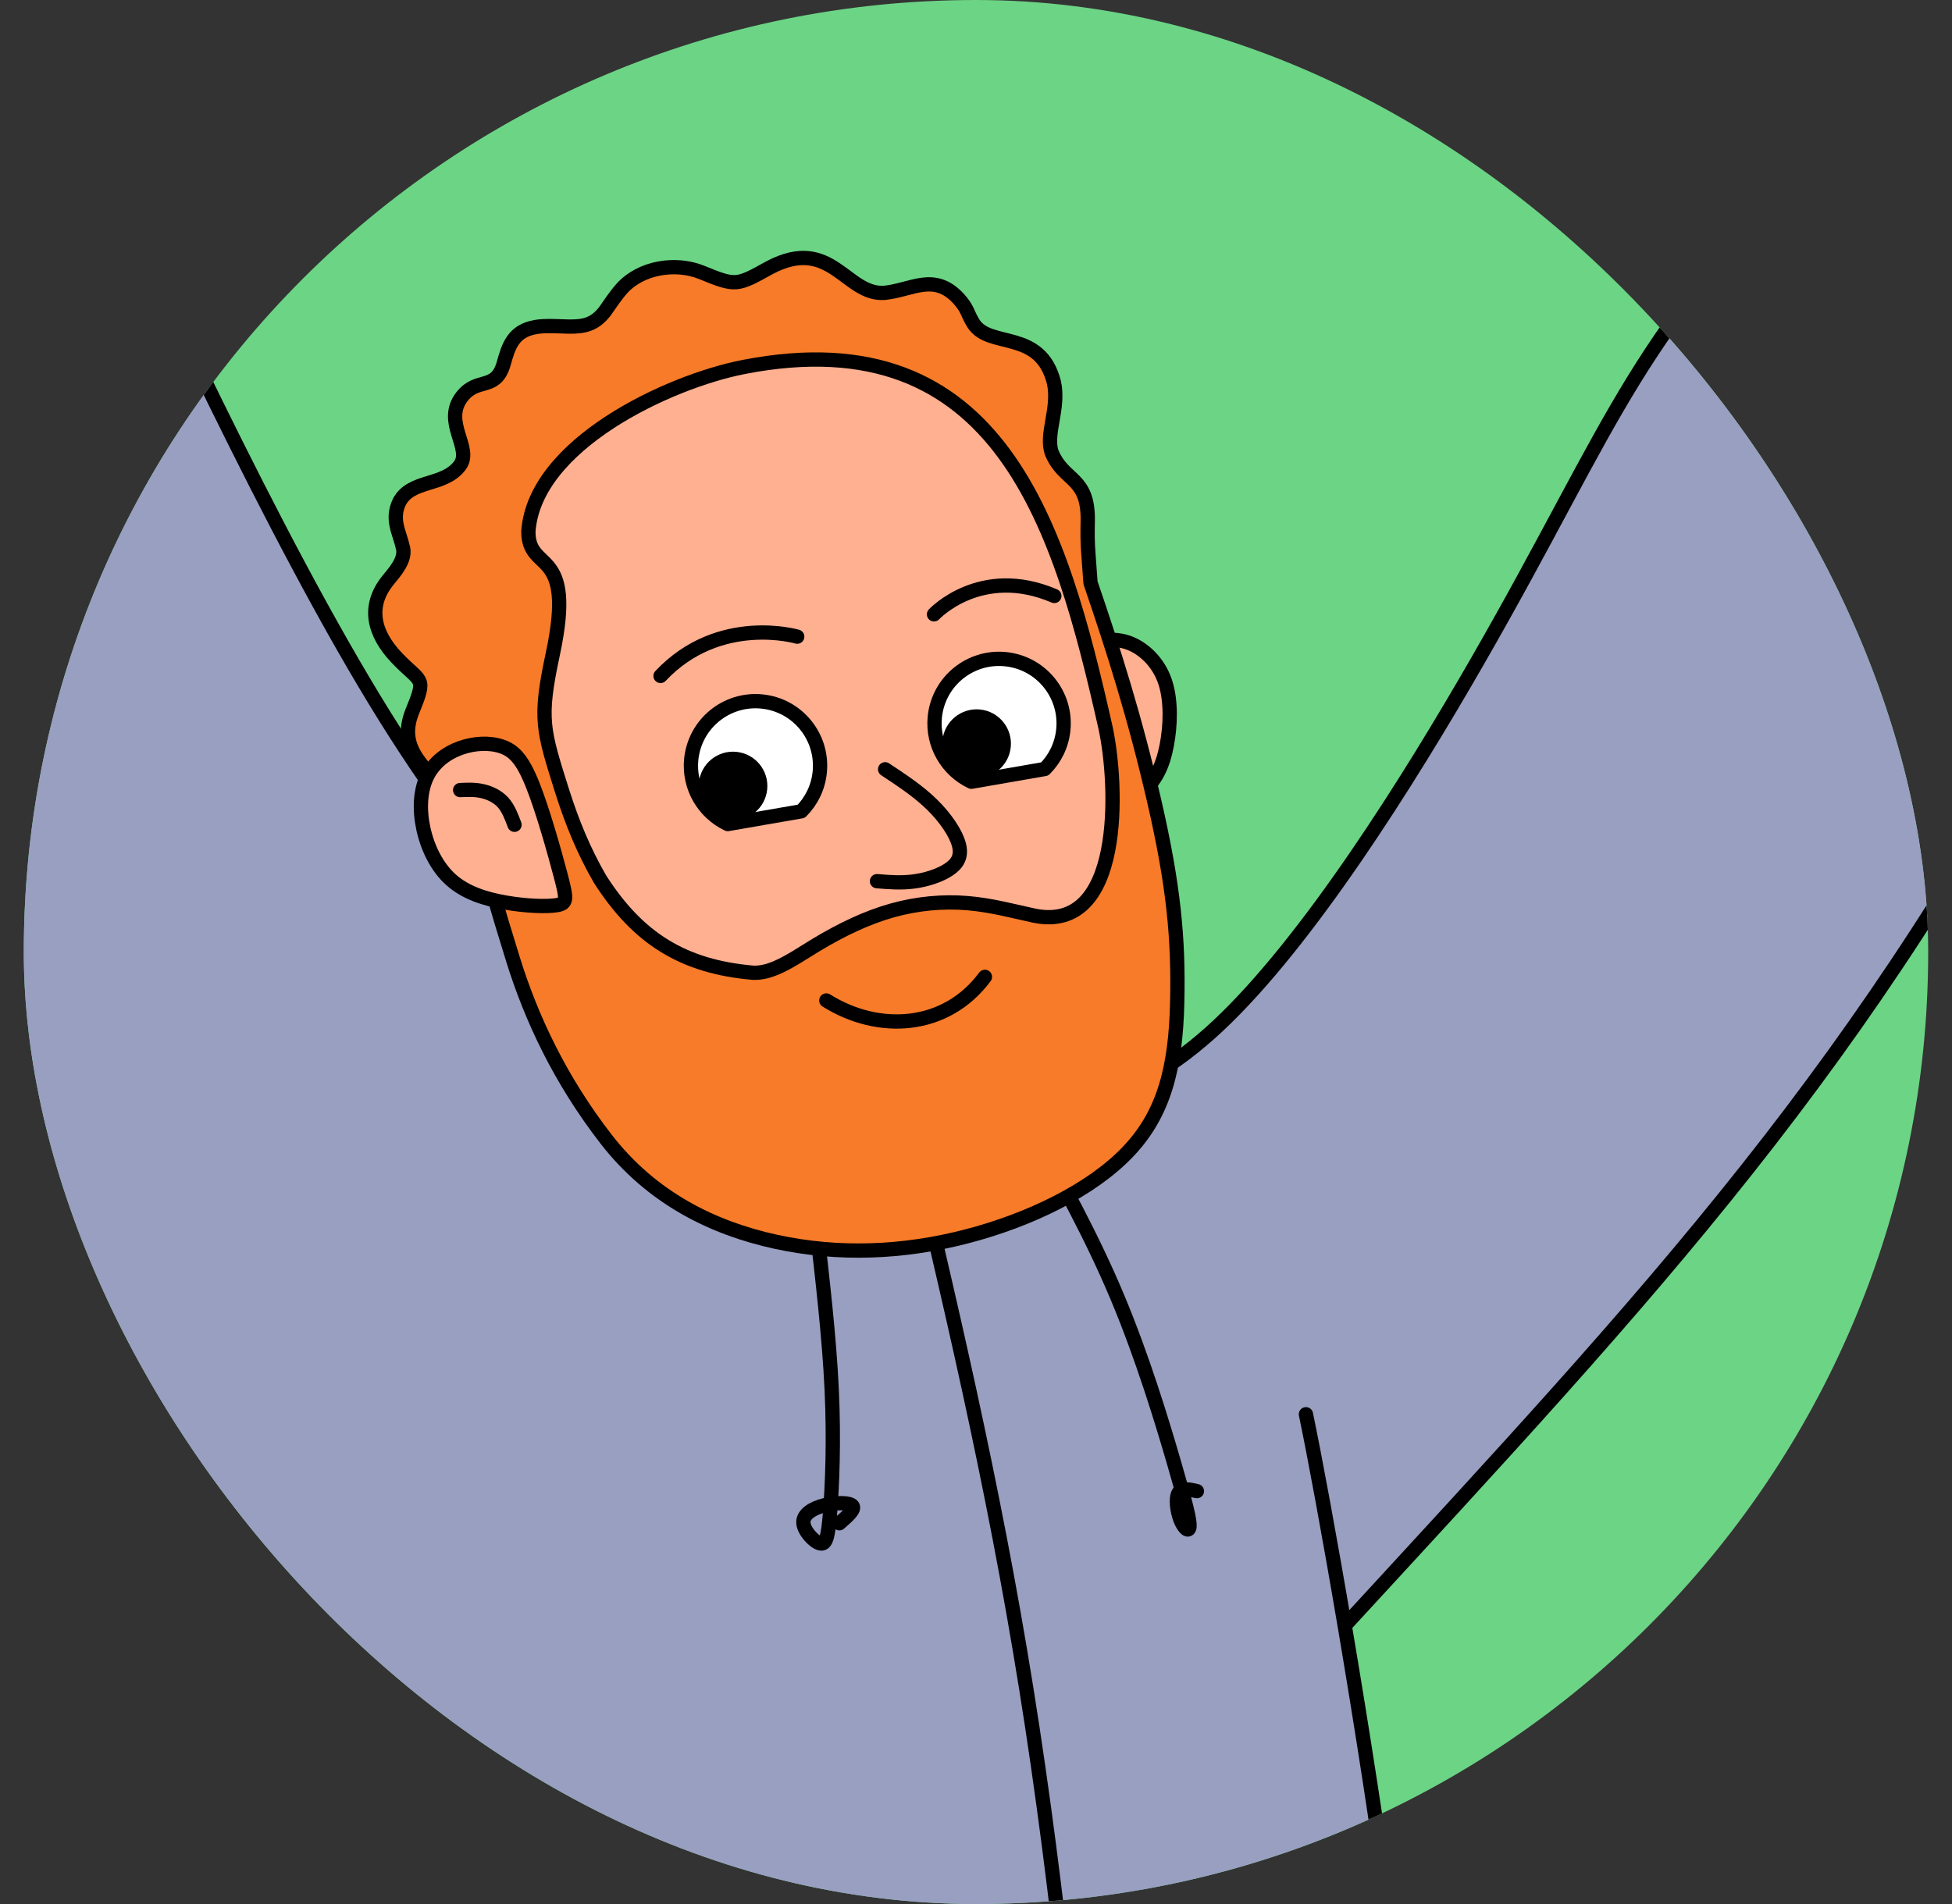 <svg width="41" height="40" viewBox="0 0 41 40" fill="none" xmlns="http://www.w3.org/2000/svg">
<rect x="0" y="0" width="41" height="40" fill="#333333" stroke="none"/>
<g clip-path="url(#clip0_81_1126)">
<rect x="0.5" width="40" height="40" rx="20" fill="#6CD485"/>
<path fill-rule="evenodd" clip-rule="evenodd" d="M42.686 -4.498C42.732 -4.644 42.771 -4.788 42.801 -4.932C42.885 -5.331 42.893 -5.721 42.791 -5.975C42.69 -6.229 42.479 -6.346 42.216 -6.277C41.953 -6.207 41.638 -5.95 41.302 -5.421C40.967 -4.891 40.609 -4.089 40.382 -3.367C40.154 -2.645 40.056 -2.002 40.174 -1.251C40.291 -0.499 40.623 0.361 40.795 1.068C40.966 1.774 40.976 2.327 40.839 2.826C40.701 3.325 40.414 3.77 40.128 4.216C41.209 5.318 42.29 6.419 43.371 7.521C43.846 6.704 44.32 5.888 44.739 5.157C45.159 4.426 45.524 3.781 45.763 3.208C46.002 2.635 46.116 2.134 46.08 1.541C46.054 1.121 45.953 0.655 45.831 0.176C45.961 0.115 46.11 -0.028 46.276 -0.284C46.481 -0.598 46.586 -1.09 46.608 -1.499C46.63 -1.908 46.568 -2.235 46.462 -2.457C46.357 -2.679 46.206 -2.799 46.016 -2.825C45.925 -2.837 45.826 -2.829 45.721 -2.809C45.701 -2.936 45.666 -3.047 45.614 -3.135C45.491 -3.345 45.268 -3.425 45.04 -3.448C44.93 -3.459 44.819 -3.457 44.707 -3.449C44.672 -3.692 44.578 -3.856 44.442 -3.972C44.286 -4.104 44.074 -4.175 43.845 -4.161C43.728 -4.153 43.607 -4.124 43.484 -4.083C43.392 -4.281 43.258 -4.403 43.071 -4.458C42.959 -4.491 42.827 -4.5 42.686 -4.498Z" fill="#FFB091"/>
<path d="M42.401 -3.712C42.56 -4.122 42.718 -4.532 42.801 -4.932C42.885 -5.331 42.893 -5.721 42.792 -5.975C42.69 -6.229 42.479 -6.346 42.216 -6.277C41.953 -6.207 41.639 -5.95 41.303 -5.421C40.967 -4.891 40.61 -4.089 40.382 -3.367C40.155 -2.645 40.057 -2.002 40.174 -1.251C40.291 -0.499 40.624 0.361 40.795 1.068C40.967 1.774 40.977 2.327 40.839 2.826C40.701 3.325 40.415 3.77 40.129 4.216" stroke="black" stroke-width="0.3" stroke-miterlimit="22.926" stroke-linecap="round" stroke-linejoin="round"/>
<path fill-rule="evenodd" clip-rule="evenodd" d="M44.314 7.17C44.56 6.785 44.852 6.214 45.102 5.81C45.351 5.405 45.557 5.168 45.644 5.025C45.73 4.882 45.697 4.834 45.558 4.66C45.42 4.486 45.178 4.186 44.804 3.866C44.431 3.547 43.926 3.208 43.391 2.936C42.856 2.665 42.29 2.461 41.803 2.376C41.316 2.292 40.908 2.326 40.622 2.376C40.336 2.426 40.172 2.491 40.076 2.536C39.98 2.582 39.951 2.607 39.936 2.701C39.92 2.794 39.918 2.956 39.863 3.297C39.808 3.638 39.7 4.157 39.634 4.564C39.568 4.971 39.545 5.266 39.529 5.526C39.513 5.786 39.505 6.012 39.605 6.27C39.705 6.527 39.913 6.816 40.231 7.022C40.548 7.228 40.976 7.351 41.568 7.492C42.16 7.634 42.916 7.793 43.393 7.774C43.871 7.754 44.069 7.555 44.315 7.17H44.314Z" fill="#999FC1" stroke="black" stroke-width="0.3" stroke-miterlimit="22.926" stroke-linecap="round" stroke-linejoin="round"/>
<path fill-rule="evenodd" clip-rule="evenodd" d="M43.644 13.775C45.123 10.78 45.331 9.101 45.219 7.839C45.107 6.576 44.675 5.728 43.884 5.073C43.093 4.418 41.941 3.954 40.822 3.738C39.703 3.522 38.616 3.555 37.513 4.274C36.41 4.993 35.291 6.4 34.316 7.983C33.341 9.565 32.51 11.324 31.042 13.878C29.574 16.432 27.47 19.781 25.592 21.542C23.714 23.303 22.063 23.476 20.302 23.414C18.54 23.352 16.667 23.057 14.64 21.925C12.613 20.794 10.431 18.827 8.076 15.04C5.721 11.253 3.192 5.646 1.447 2.046C-0.299 -1.555 -1.26 -3.149 -2.236 -4.015C-3.212 -4.88 -4.201 -5.018 -5.342 -4.798C-6.482 -4.578 -7.774 -4.001 -8.695 -3.19C-9.616 -2.379 -10.165 -1.335 -10.385 -0.071C-11.221 5.909 -4.983 15.463 -2.02 20.93C2.822 29.86 4.437 31.834 4.433 42.587C4.416 44.896 3.914 51.511 5.923 52.901C7.118 53.729 10.252 53.548 11.814 53.627C14.17 53.78 16.498 53.894 18.859 53.948C21.688 53.987 29.788 54.578 30.129 50.537C30.321 48.261 28.187 34.355 28.262 34.146C28.282 34.089 35.385 26.273 36.099 25.435C38.775 22.119 41.708 17.585 43.644 13.775L43.644 13.775Z" fill="#999FC1"/>
<path d="M27.43 29.711C28.147 33.15 30.917 49.145 29.748 51.711C28.58 54.274 21.933 53.966 19.26 53.95L18.858 53.948C16.828 53.903 6.703 53.753 5.46 52.597C3.771 50.098 4.554 42.75 4.418 39.49C3.92 29.973 0.227 24.833 -4.255 16.802C-6.82 12.206 -11.132 5.272 -10.386 -0.071C-10.166 -1.335 -9.616 -2.38 -8.695 -3.19C-7.775 -4.001 -6.483 -4.578 -5.342 -4.798C-4.202 -5.018 -3.212 -4.881 -2.236 -4.015C-1.261 -3.149 -0.299 -1.555 1.446 2.045C3.192 5.646 5.72 11.252 8.075 15.039C10.431 18.826 12.612 20.794 14.639 21.925C16.667 23.056 18.539 23.352 20.301 23.414C22.063 23.475 23.714 23.303 25.592 21.542C27.469 19.781 29.574 16.431 31.041 13.877C32.509 11.323 33.341 9.565 34.316 7.982C35.291 6.4 36.41 4.993 37.513 4.274C38.616 3.554 39.703 3.522 40.822 3.738C41.941 3.954 43.092 4.417 43.883 5.073C44.675 5.728 45.106 6.575 45.218 7.838C45.33 9.101 45.122 10.78 43.644 13.774C39.169 22.416 34.73 27.104 28.264 34.131" stroke="black" stroke-width="0.3" stroke-miterlimit="22.926" stroke-linecap="round" stroke-linejoin="round"/>
<path d="M18.995 23.319C19.928 27.229 20.861 31.138 21.555 35.467C22.25 39.795 22.706 44.542 22.905 47.679C23.105 50.816 23.048 52.343 22.991 53.869" stroke="black" stroke-width="0.3" stroke-miterlimit="22.926" stroke-linecap="round" stroke-linejoin="round"/>
<path d="M17.133 25.631C17.275 26.866 17.418 28.102 17.469 29.189C17.52 30.276 17.479 31.213 17.436 31.759C17.393 32.304 17.349 32.459 17.22 32.422C17.091 32.386 16.879 32.159 16.874 31.984C16.869 31.809 17.071 31.685 17.315 31.623C17.559 31.562 17.846 31.562 17.905 31.636C17.965 31.709 17.798 31.855 17.63 32.001" stroke="black" stroke-width="0.3" stroke-miterlimit="22.926" stroke-linecap="round" stroke-linejoin="round"/>
<path d="M21.623 23.611C22.278 24.792 22.933 25.973 23.466 27.244C24 28.515 24.411 29.875 24.66 30.732C24.909 31.588 24.996 31.941 24.985 32.071C24.975 32.201 24.867 32.109 24.795 31.929C24.724 31.75 24.689 31.483 24.753 31.367C24.816 31.252 24.978 31.289 25.14 31.326" stroke="black" stroke-width="0.3" stroke-miterlimit="22.926" stroke-linecap="round" stroke-linejoin="round"/>
<path fill-rule="evenodd" clip-rule="evenodd" d="M21.919 13.924C22.216 13.618 22.653 13.511 22.998 13.464C23.343 13.417 23.596 13.431 23.851 13.569C24.105 13.707 24.361 13.969 24.481 14.352C24.601 14.735 24.587 15.24 24.506 15.66C24.425 16.08 24.278 16.415 23.961 16.656C23.643 16.897 23.155 17.043 22.767 17.08C22.379 17.116 22.091 17.042 21.864 16.716C21.638 16.39 21.474 15.812 21.47 15.272C21.466 14.732 21.623 14.229 21.919 13.924H21.919Z" fill="#FFB091" stroke="black" stroke-width="0.3" stroke-miterlimit="22.926" stroke-linecap="round" stroke-linejoin="round"/>
<path fill-rule="evenodd" clip-rule="evenodd" d="M22.905 12.242C23.391 13.663 23.838 15.068 24.244 16.831C24.65 18.594 24.758 19.715 24.726 21.066C24.694 22.417 24.458 23.394 23.69 24.198C22.923 25.002 21.623 25.633 20.297 25.976C18.971 26.319 17.618 26.375 16.298 26.088C14.977 25.801 13.69 25.171 12.729 23.929C11.767 22.687 11.161 21.395 10.777 20.161C10.394 18.928 10.257 18.419 10.062 17.692L9.995 17.601C9.788 17.314 9.618 17.014 9.421 16.735C9.016 16.161 8.332 15.788 8.652 14.967C8.971 14.185 8.853 14.371 8.322 13.807C7.86 13.316 7.696 12.743 8.156 12.182C8.299 12.008 8.51 11.767 8.469 11.53C8.392 11.174 8.211 10.924 8.387 10.546C8.638 10.065 9.322 10.226 9.658 9.781C9.935 9.414 9.28 8.865 9.71 8.324C10.03 7.922 10.404 8.214 10.574 7.658C10.682 7.27 10.776 6.953 11.252 6.87C11.454 6.835 11.732 6.856 11.942 6.861C12.281 6.865 12.487 6.814 12.701 6.546C12.83 6.367 12.913 6.229 13.065 6.057C13.468 5.613 14.194 5.502 14.739 5.723C15.463 6.021 15.477 6.003 16.17 5.62C17.462 4.94 17.767 6.213 18.581 6.152C19.151 6.094 19.616 5.722 20.127 6.266C20.336 6.494 20.315 6.589 20.449 6.799C20.787 7.33 21.849 6.906 22.136 8.032C22.259 8.58 21.945 9.135 22.096 9.522C22.352 10.126 22.867 10.012 22.847 10.954C22.841 11.224 22.842 11.396 22.863 11.666C22.878 11.858 22.891 12.05 22.905 12.242L22.905 12.242Z" fill="#F77B28" stroke="black" stroke-width="0.3" stroke-miterlimit="22.926" stroke-linecap="round" stroke-linejoin="round"/>
<path fill-rule="evenodd" clip-rule="evenodd" d="M15.825 20.436C16.142 20.446 16.448 20.273 16.714 20.116C16.859 20.027 17.002 19.937 17.148 19.848C17.686 19.525 18.21 19.275 18.742 19.126C19.274 18.977 19.814 18.931 20.321 18.973C20.828 19.015 21.302 19.146 21.721 19.236C23.601 19.621 23.482 16.512 23.223 15.298C22.274 11.09 21.023 6.657 15.618 7.71C14.038 8.019 11.228 9.334 11.098 11.164C11.094 12.059 12.1 11.453 11.612 13.736C11.318 15.114 11.399 15.323 11.815 16.645C12.023 17.294 12.262 17.879 12.604 18.47C13.403 19.718 14.353 20.311 15.825 20.436L15.825 20.436Z" fill="#FFB091" stroke="black" stroke-width="0.3" stroke-miterlimit="22.926" stroke-linecap="round" stroke-linejoin="round"/>
<path d="M18.591 16.161C18.942 16.393 19.292 16.624 19.576 16.903C19.861 17.182 20.08 17.508 20.142 17.749C20.205 17.99 20.111 18.146 19.925 18.269C19.739 18.392 19.461 18.483 19.194 18.518C18.928 18.553 18.674 18.533 18.42 18.512" stroke="black" stroke-width="0.3" stroke-miterlimit="22.926" stroke-linecap="round" stroke-linejoin="round"/>
<path fill-rule="evenodd" clip-rule="evenodd" d="M11.778 18.399C11.65 17.911 11.402 17.026 11.188 16.49C10.975 15.955 10.795 15.77 10.542 15.683C10.29 15.596 9.965 15.608 9.67 15.714C9.375 15.82 9.109 16.02 8.967 16.318C8.825 16.616 8.806 17.011 8.893 17.411C8.981 17.812 9.175 18.218 9.477 18.486C9.779 18.755 10.188 18.886 10.614 18.96C11.04 19.035 11.482 19.052 11.699 19.015C11.916 18.978 11.906 18.887 11.778 18.399V18.399Z" fill="#FFB091" stroke="black" stroke-width="0.3" stroke-miterlimit="22.926" stroke-linecap="round" stroke-linejoin="round"/>
<path d="M9.665 16.598C9.817 16.591 9.969 16.584 10.127 16.619C10.284 16.653 10.448 16.73 10.563 16.855C10.677 16.98 10.742 17.154 10.807 17.327" stroke="black" stroke-width="0.3" stroke-miterlimit="22.926" stroke-linecap="round" stroke-linejoin="round"/>
<path d="M20.687 20.522C19.871 21.622 18.459 21.71 17.356 21.018" stroke="black" stroke-width="0.3" stroke-miterlimit="22.926" stroke-linecap="round" stroke-linejoin="round"/>
<path d="M16.745 13.375C16.745 13.375 15.104 12.894 13.874 14.2" stroke="black" stroke-width="0.3" stroke-miterlimit="22.926" stroke-linecap="round" stroke-linejoin="round"/>
<path d="M19.618 12.906C19.618 12.906 20.596 11.857 22.145 12.52" stroke="black" stroke-width="0.3" stroke-miterlimit="22.926" stroke-linecap="round" stroke-linejoin="round"/>
<path fill-rule="evenodd" clip-rule="evenodd" d="M16.004 14.737C16.75 14.812 17.293 15.477 17.218 16.223C17.186 16.545 17.042 16.83 16.83 17.044L15.286 17.312C14.783 17.073 14.46 16.537 14.519 15.951C14.594 15.206 15.259 14.662 16.004 14.737Z" fill="white" stroke="black" stroke-width="0.3" stroke-miterlimit="22.926" stroke-linecap="round" stroke-linejoin="round"/>
<path fill-rule="evenodd" clip-rule="evenodd" d="M21.12 13.848C21.865 13.923 22.409 14.588 22.334 15.333C22.301 15.657 22.157 15.942 21.944 16.155L20.403 16.423C19.899 16.184 19.576 15.648 19.635 15.062C19.71 14.316 20.375 13.773 21.12 13.848Z" fill="white" stroke="black" stroke-width="0.3" stroke-miterlimit="22.926" stroke-linecap="round" stroke-linejoin="round"/>
<path d="M15.325 17.23C15.721 17.27 16.075 16.981 16.114 16.585C16.154 16.188 15.865 15.835 15.469 15.795C15.073 15.755 14.719 16.044 14.68 16.44C14.64 16.837 14.928 17.19 15.325 17.23Z" fill="black"/>
<path d="M20.441 16.34C20.837 16.38 21.191 16.091 21.23 15.695C21.27 15.299 20.981 14.945 20.585 14.905C20.189 14.866 19.835 15.155 19.796 15.551C19.756 15.947 20.044 16.3 20.441 16.34Z" fill="black"/>
</g>
<defs>
<clipPath id="clip0_81_1126">
<rect x="0.5" width="40" height="40" rx="20" fill="white"/>
</clipPath>
</defs>
</svg>
